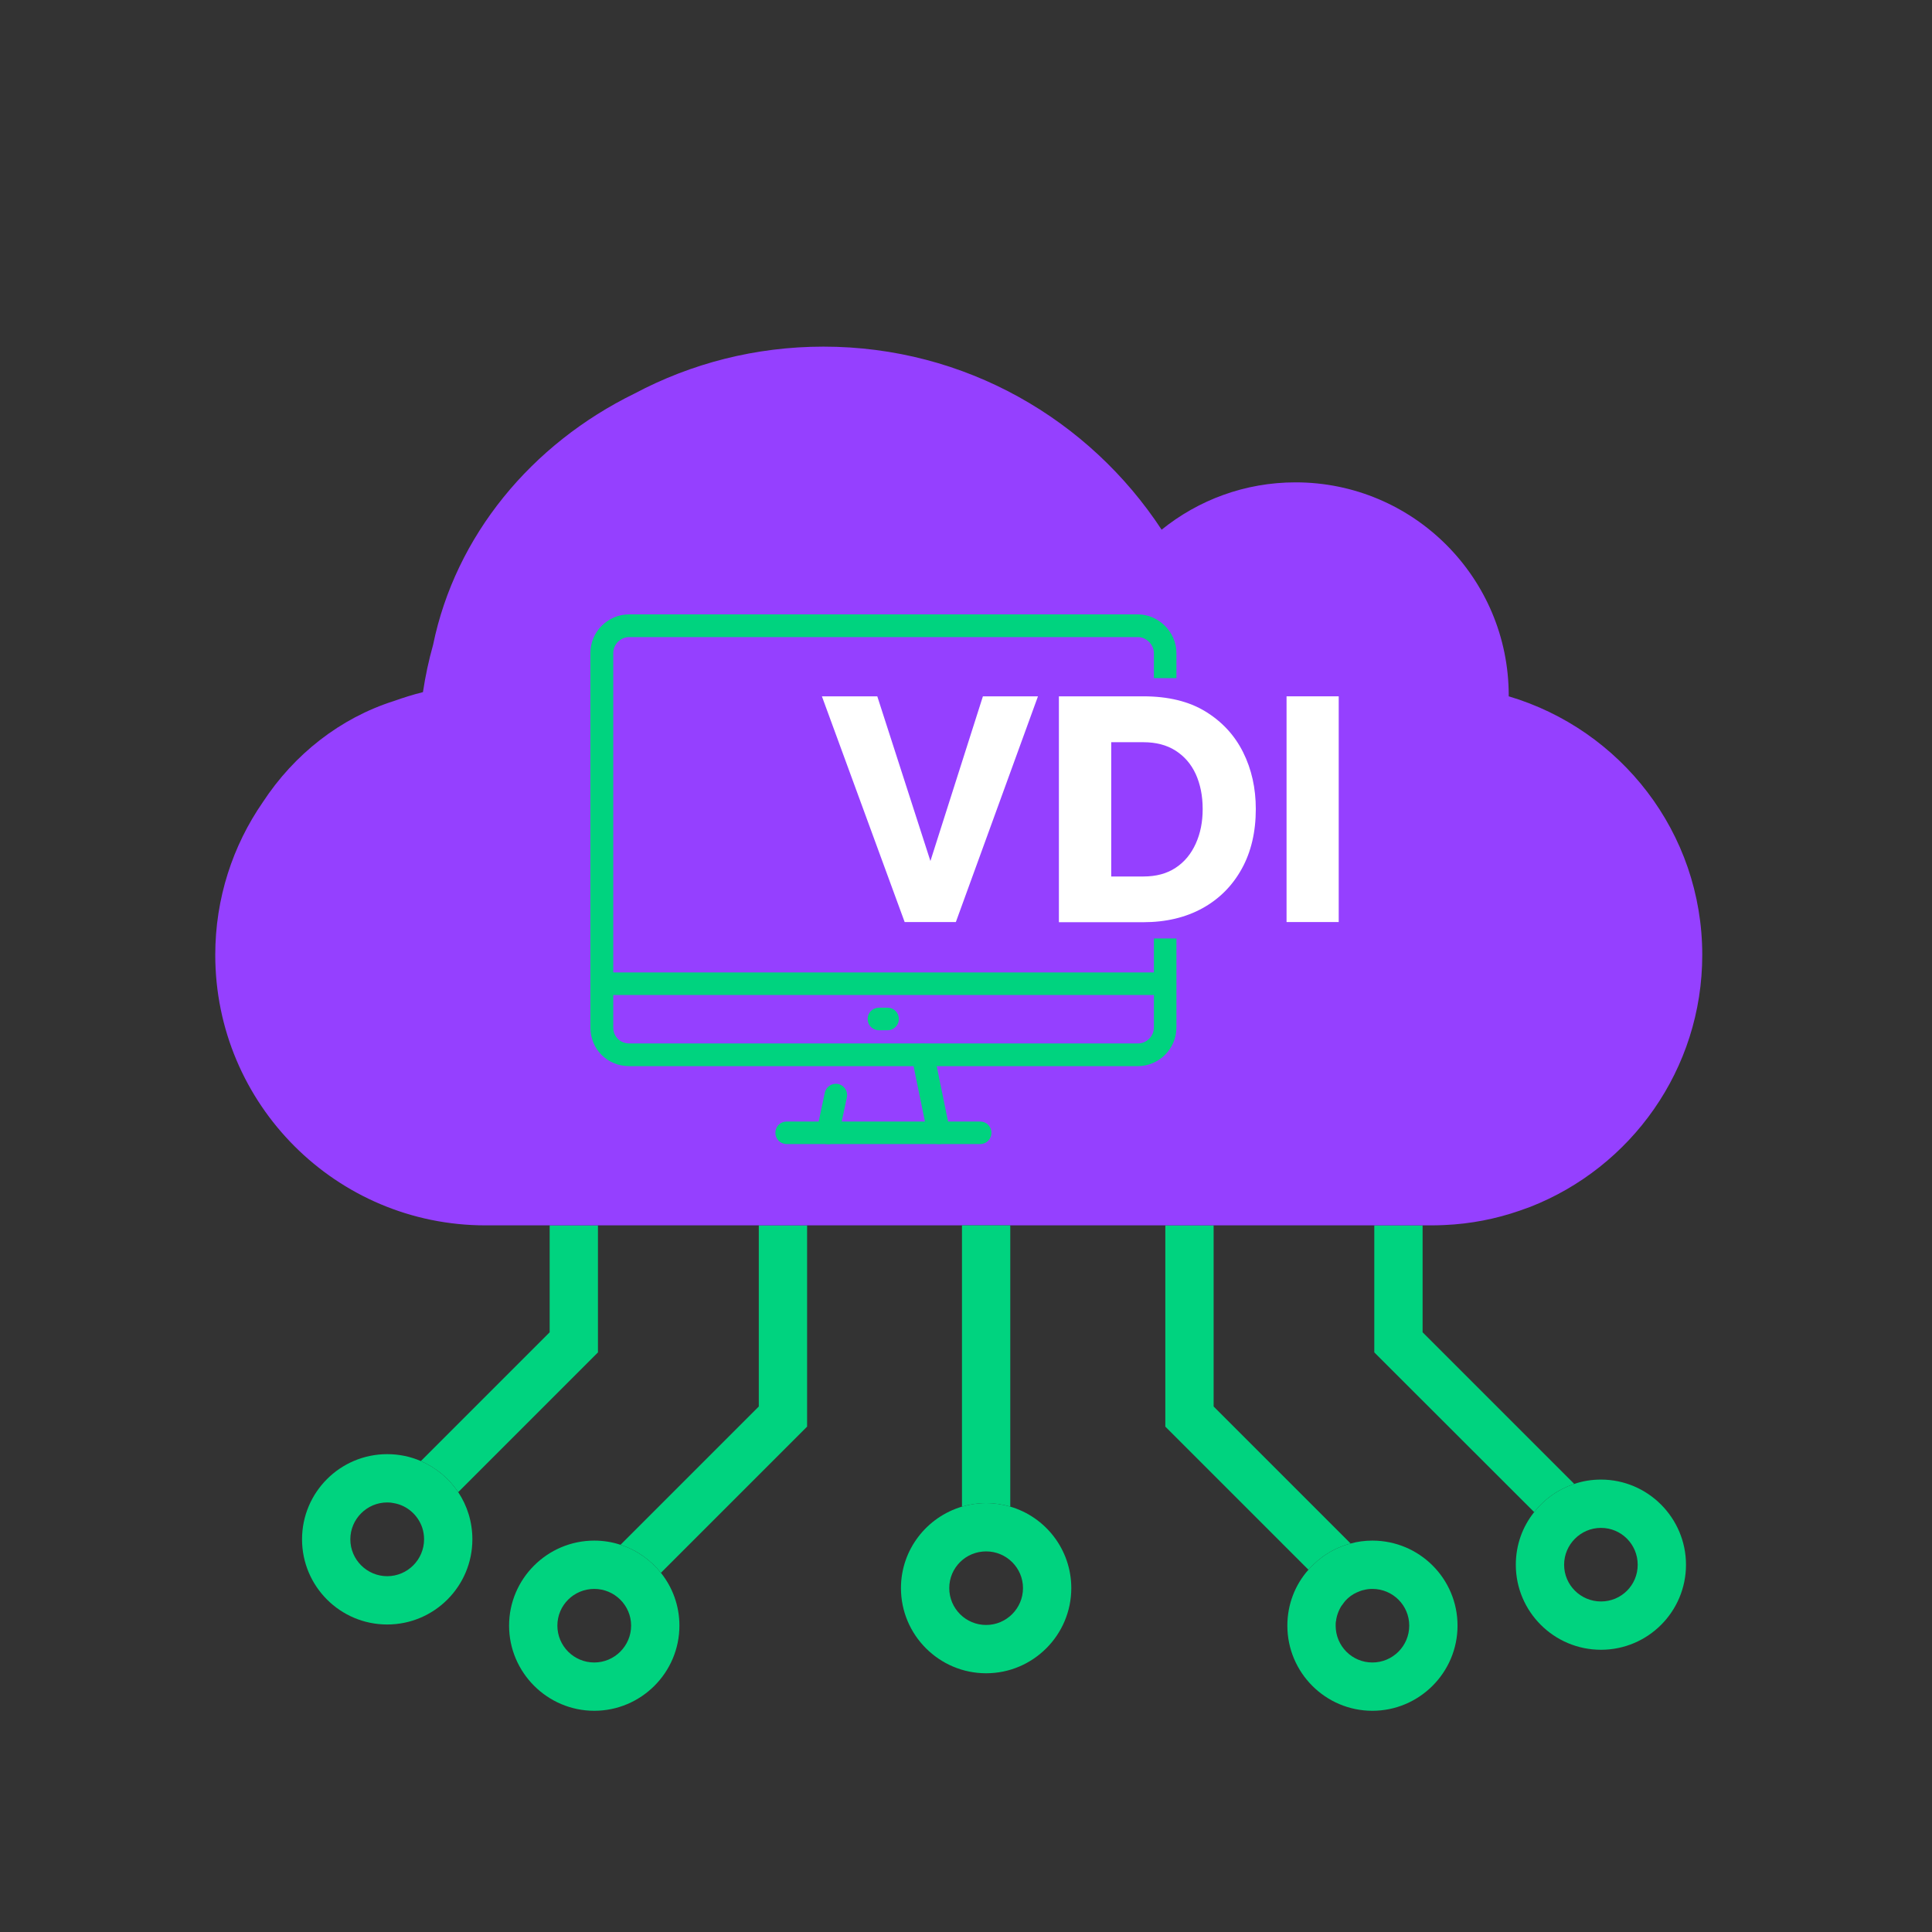<?xml version="1.0" encoding="UTF-8"?><svg id="Icon" xmlns="http://www.w3.org/2000/svg" viewBox="0 0 120 120"><rect x="0" y="0" width="120" height="120" fill="#333333" stroke="none"/><defs><style>.cls-1{fill:#9540ff;}.cls-1,.cls-2,.cls-3{stroke-width:0px;}.cls-2{fill:#fff;}.cls-3{fill:#00d37f;}</style></defs><path class="cls-3" d="m37.14,76.11v7.89l-8.68,8.68c-.57-.85-1.37-1.52-2.32-1.93l8-8v-6.64h3Z"/><path class="cls-3" d="m50.13,76.11v12.5l-9.08,9.08c-.64-.8-1.51-1.42-2.51-1.74l8.59-8.59v-11.25h3Z"/><path class="cls-3" d="m97.78,92.17c-1,.33-1.86.94-2.49,1.75l-9.93-9.92v-7.89h3v6.64l9.42,9.42Z"/><path class="cls-3" d="m83.89,95.87c-1.03.27-1.94.85-2.62,1.63l-8.89-8.89v-12.5h3v11.25l8.51,8.51Z"/><path class="cls-1" d="m93.71,43.25v-.05c0-7.31-5.93-13.24-13.24-13.24-3.15,0-6.04,1.1-8.32,2.94-4.49-6.84-12.2-11.37-21-11.37-4.24,0-8.23,1.05-11.73,2.91-6.42,3.14-11.13,8.84-12.52,15.61-.27.96-.48,1.94-.63,2.94-.61.15-1.21.34-1.8.55-3.34,1.06-6.2,3.31-8.15,6.29-1.86,2.69-2.95,5.96-2.95,9.48,0,9.28,7.52,16.8,16.79,16.8h58.78c.26,0,.52-.01.77-.02,1.63-.07,3.2-.38,4.67-.89.23-.08.45-.16.67-.24,6.25-2.45,10.68-8.53,10.68-15.65,0-7.61-5.08-14-12.02-16.06Z"/><path class="cls-3" d="m62.75,76.11v17.47c-.47-.14-.98-.22-1.5-.22s-1.02.08-1.5.22v-17.47h3Z"/><path class="cls-3" d="m28.46,92.68c-.57-.85-1.37-1.52-2.32-1.93-.64-.28-1.35-.43-2.09-.43-2.92,0-5.29,2.37-5.29,5.29s2.37,5.29,5.29,5.29,5.29-2.37,5.29-5.29c0-1.08-.32-2.09-.88-2.93Zm-4.41,5.22c-1.26,0-2.29-1.03-2.29-2.29s1.03-2.29,2.29-2.29c.14,0,.27.01.4.04.84.14,1.52.75,1.78,1.54.07.22.11.46.11.71,0,1.26-1.03,2.29-2.29,2.29Z"/><path class="cls-3" d="m99.44,91.9c-.58,0-1.14.09-1.66.27-1,.33-1.86.94-2.49,1.75-.72.9-1.14,2.03-1.14,3.27,0,2.91,2.37,5.28,5.29,5.28s5.28-2.37,5.28-5.28-2.37-5.29-5.28-5.29Zm0,7.57c-1.26,0-2.29-1.02-2.29-2.28s1.03-2.29,2.29-2.29,2.28,1.02,2.28,2.29-1.02,2.28-2.28,2.28Z"/><path class="cls-3" d="m62.75,93.58c-.47-.14-.98-.22-1.5-.22s-1.02.08-1.5.22c-2.19.65-3.79,2.67-3.79,5.06,0,2.92,2.38,5.29,5.29,5.29s5.29-2.37,5.29-5.29c0-2.39-1.6-4.42-3.79-5.06Zm-1.5,7.35c-1.26,0-2.29-1.02-2.29-2.29s1.03-2.28,2.29-2.28,2.29,1.02,2.29,2.28-1.03,2.29-2.29,2.29Z"/><path class="cls-3" d="m41.05,97.69c-.64-.8-1.51-1.42-2.51-1.74-.51-.17-1.06-.26-1.63-.26-2.91,0-5.29,2.37-5.29,5.28s2.38,5.29,5.29,5.29,5.29-2.37,5.29-5.29c0-1.24-.43-2.38-1.15-3.28Zm-4.14,5.57c-1.26,0-2.29-1.02-2.29-2.29s1.03-2.28,2.29-2.28,2.29,1.02,2.29,2.28-1.03,2.29-2.29,2.29Z"/><path class="cls-3" d="m85.24,95.69c-.47,0-.92.06-1.35.18-1.03.27-1.94.85-2.62,1.63-.82.92-1.31,2.14-1.31,3.47,0,2.92,2.37,5.29,5.28,5.29s5.29-2.37,5.29-5.29-2.37-5.28-5.29-5.28Zm0,7.57c-1.26,0-2.28-1.02-2.28-2.29,0-.11,0-.22.03-.32,0-.05.01-.09.02-.14.04-.19.1-.36.18-.53.02-.03.03-.07.05-.1.04-.08.1-.17.16-.24.05-.07.1-.14.16-.21.2-.22.44-.4.71-.52.15-.07.31-.13.47-.16.16-.04.32-.06.5-.06,1.27,0,2.29,1.02,2.29,2.28s-1.02,2.29-2.29,2.29Z"/><path class="cls-3" d="m70.67,66.22h-31.6c-1.34,0-2.4-1.05-2.4-2.4v-23.26c0-1.32,1.08-2.4,2.4-2.4h31.6c1.3,0,2.4,1.1,2.4,2.4v12.23c0,.39-.31.7-.7.7s-.7-.31-.7-.7v-12.23c0-.52-.47-.99-.99-.99h-31.6c-.54,0-.99.45-.99.99v23.26c0,.56.43.99.99.99h31.6c.54,0,.99-.45.99-.99v-8.43c0-.39.31-.7.7-.7s.7.31.7.7v8.43c0,1.32-1.08,2.4-2.4,2.4Z"/><path class="cls-3" d="m60.88,71.06h-12.02c-.39,0-.7-.31-.7-.7s.31-.7.7-.7h12.02c.39,0,.7.31.7.7s-.31.7-.7.7Z"/><path class="cls-3" d="m51.42,71.06s-.1,0-.15-.01c-.38-.08-.62-.45-.54-.83l.5-2.35c.08-.38.46-.62.83-.54.38.08.62.45.54.83l-.5,2.35c-.07.33-.36.56-.69.56Z"/><path class="cls-3" d="m58.31,71.06c-.33,0-.62-.23-.69-.56l-.99-4.83c-.08-.38.17-.75.55-.83.38-.08.75.17.83.55l.99,4.83c.08.38-.17.75-.55.83-.05,0-.09.01-.14.01Z"/><path class="cls-3" d="m72.36,61.8h-34.99c-.39,0-.7-.31-.7-.7s.31-.7.7-.7h34.99c.39,0,.7.31.7.7s-.31.7-.7.7Z"/><path class="cls-3" d="m55.13,63.99h-.54c-.39,0-.7-.31-.7-.7s.31-.7.7-.7h.54c.39,0,.7.31.7.7s-.31.7-.7.7Z"/><rect class="cls-1" x="42.27" y="42.12" width="35.84" height="16.17"/><path class="cls-2" d="m54.49,43.25l3.3,10.23,3.26-10.23h3.42l-5.1,14.02h-3.18l-5.14-14.02h3.44Z"/><path class="cls-2" d="m65.77,57.27v-14.02h5.24c1.54,0,2.83.31,3.86.94,1.03.63,1.81,1.47,2.34,2.53.53,1.06.79,2.24.79,3.53,0,1.42-.29,2.66-.87,3.71-.58,1.05-1.39,1.87-2.44,2.45-1.05.58-2.28.87-3.68.87h-5.24Zm8.93-7.03c0-.82-.15-1.54-.43-2.16-.29-.63-.71-1.11-1.26-1.46-.55-.35-1.22-.52-1.99-.52h-2v8.34h2c.79,0,1.46-.18,2-.54.55-.36.96-.86,1.25-1.5.29-.64.43-1.35.43-2.14Z"/><path class="cls-2" d="m79.91,57.27v-14.02h3.24v14.02h-3.24Z"/></svg>